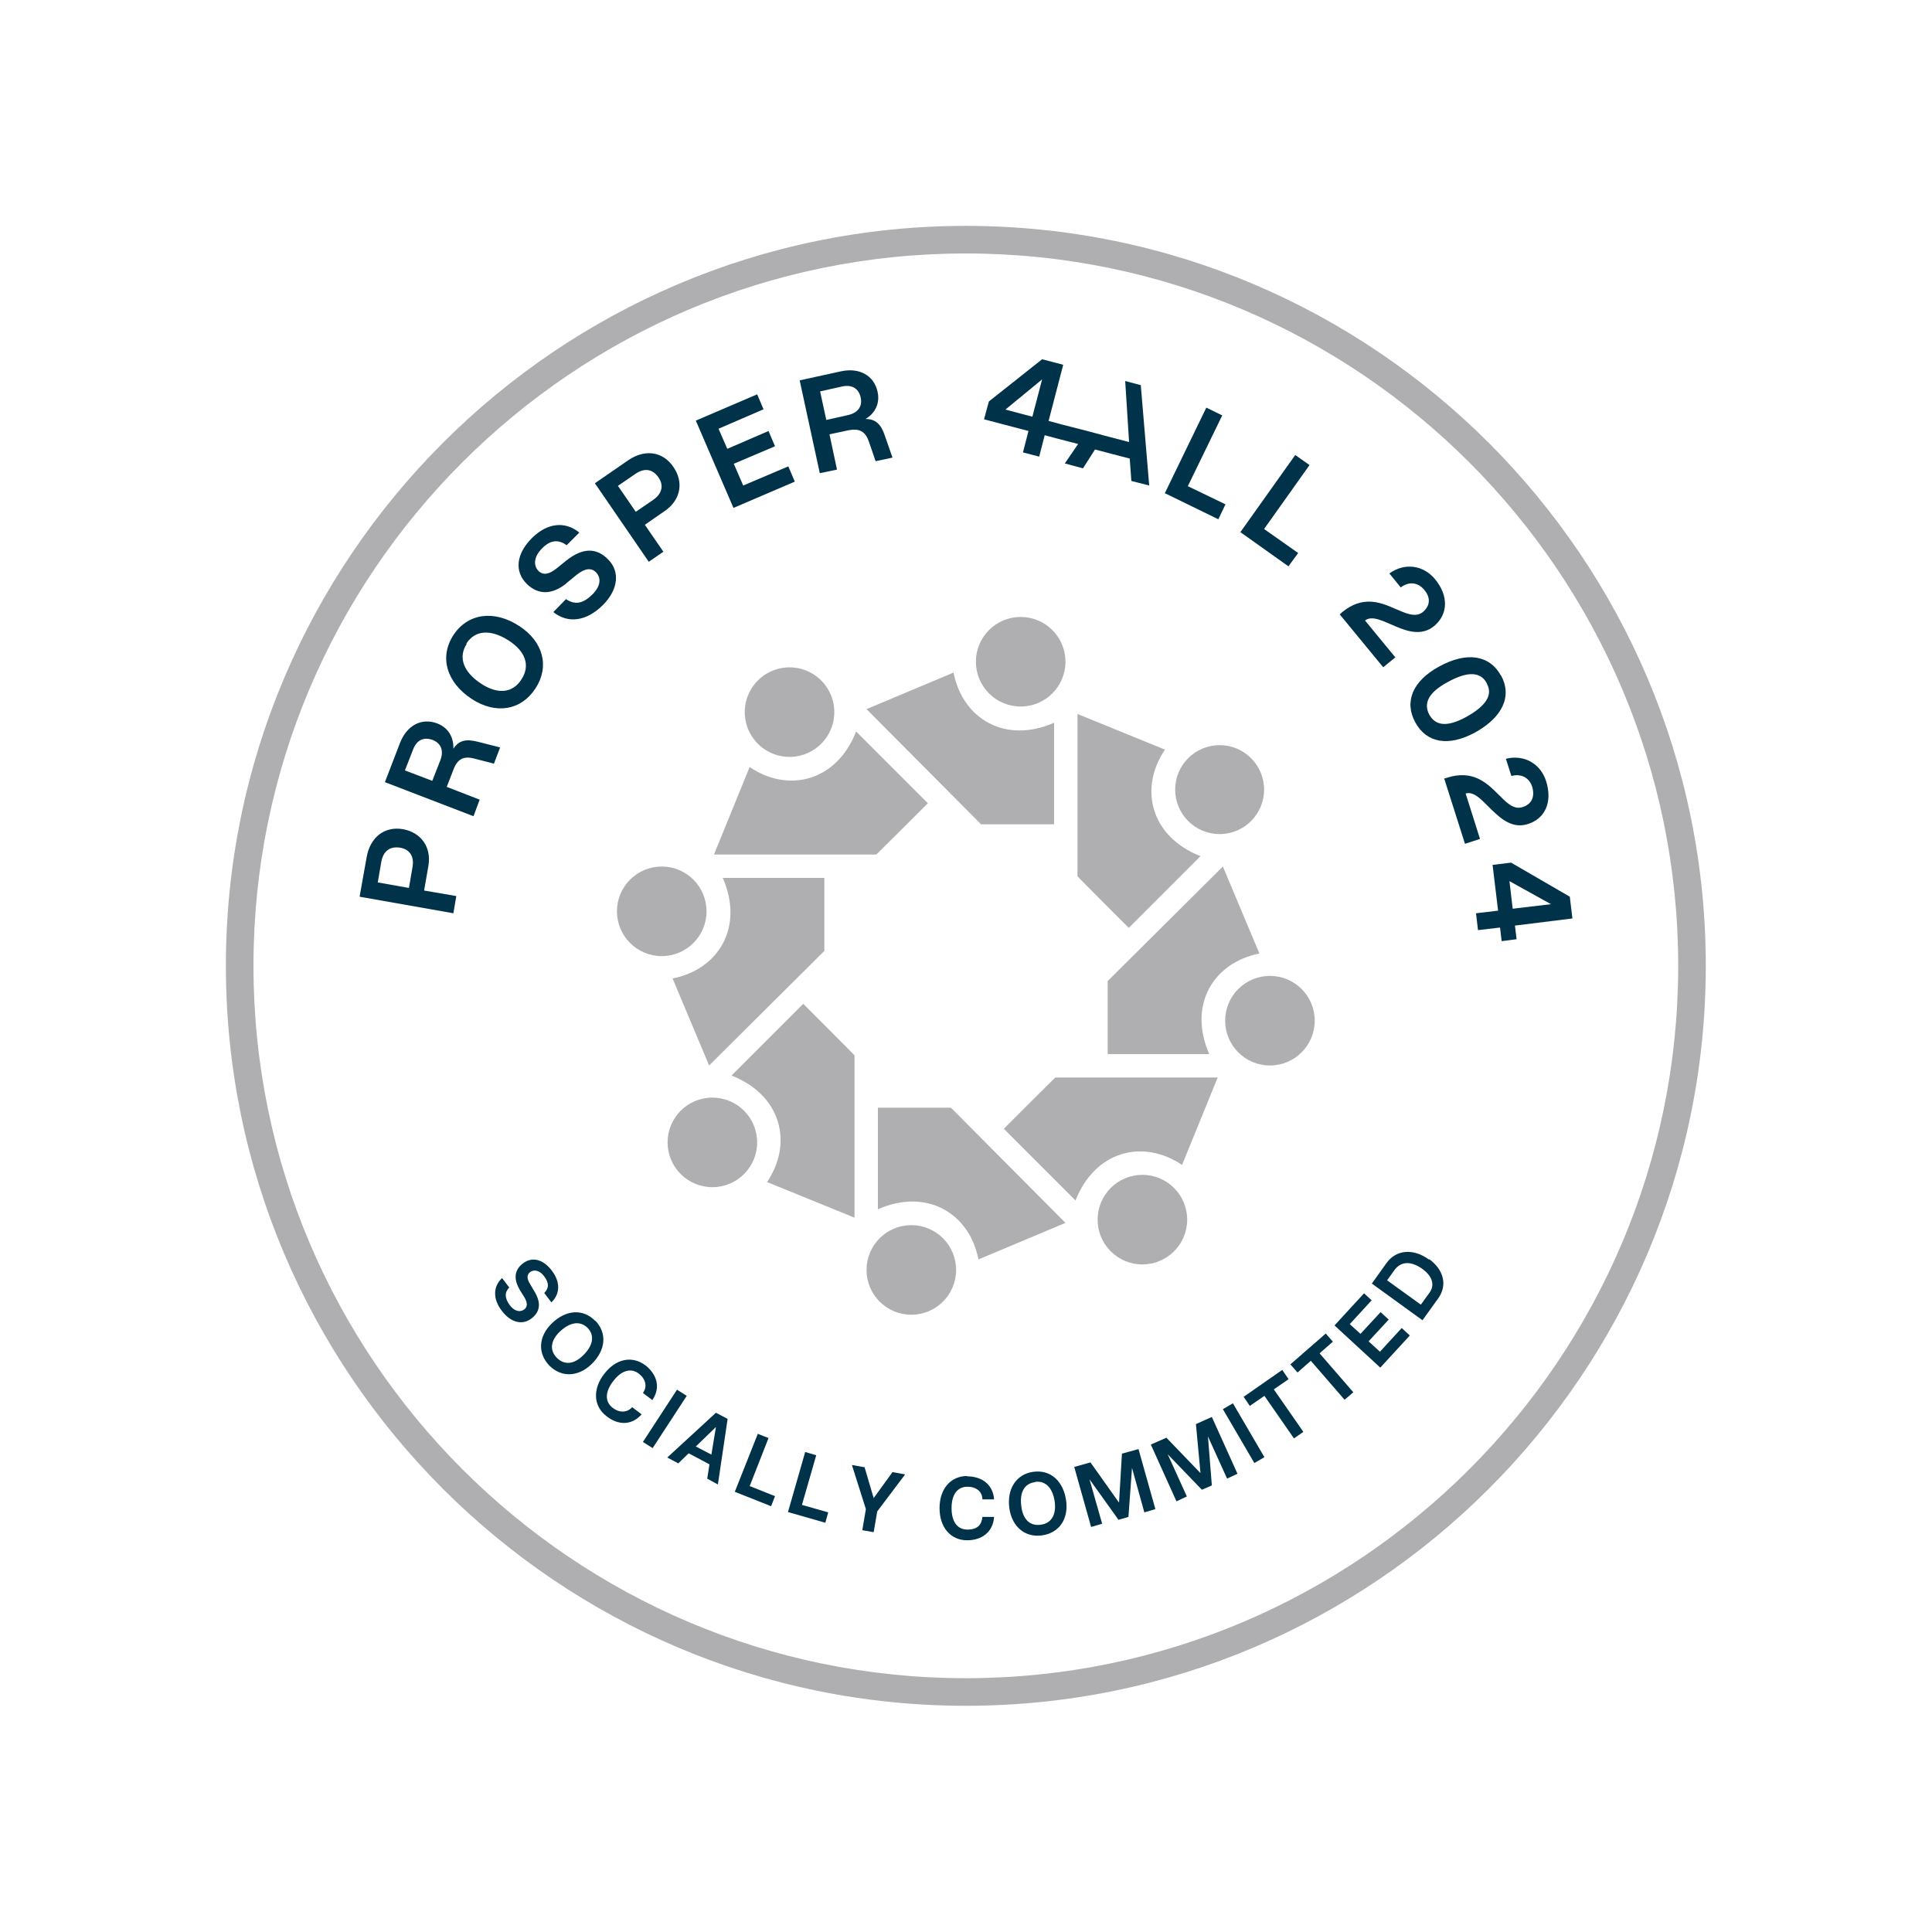 <svg xmlns="http://www.w3.org/2000/svg" id="Capa_1" viewBox="0 0 595.3 595.3"><defs><style>      .st0 {        fill: #afaeb1;      }      .st1 {        fill: #003249;      }    </style></defs><g><g><circle class="st0" cx="314.5" cy="203.9" r="13.8"></circle><path class="st0" d="M293.9,207.2l-26.9,11.3,35.3,35.5h22.5v-31.3c-15.1,6.6-28.2-1.2-31-15.5h0Z"></path></g><g><circle class="st0" cx="280.8" cy="391.3" r="13.8"></circle><path class="st0" d="M301.4,388.1l26.9-11.3-35.3-35.5h-22.5v31.3c15.1-6.6,28.2,1.2,31,15.5h0Z"></path></g><g><circle class="st0" cx="203.9" cy="280.8" r="13.8"></circle><path class="st0" d="M207.2,301.4l11.3,26.9,35.5-35.3v-22.5h-31.3c6.6,15.1-1.2,28.2-15.5,31h0Z"></path></g><g><circle class="st0" cx="391.3" cy="314.5" r="13.8"></circle><path class="st0" d="M388.1,293.9l-11.3-26.9-35.5,35.3v22.5h31.3c-6.6-15.1,1.2-28.2,15.5-31h0Z"></path></g><g><circle class="st0" cx="219.5" cy="352" r="13.8"></circle><path class="st0" d="M236.3,364.2l27,11v-50c.1,0-15.8-15.9-15.8-15.9l-22.1,22.1c15.3,6,19.1,20.8,10.9,32.9h0Z"></path></g><g><circle class="st0" cx="375.8" cy="243.3" r="13.7"></circle><path class="st0" d="M359,231l-27-11v50c-.1,0,15.8,15.9,15.8,15.9l22.1-22.1c-15.3-6-19.1-20.8-10.9-32.9h0Z"></path></g><g><circle class="st0" cx="352" cy="375.8" r="13.8"></circle><path class="st0" d="M364.2,359l11-27h-50c0-.1-15.9,15.8-15.9,15.8l22.1,22.1c6-15.3,20.8-19.1,32.9-10.9h0Z"></path></g><g><circle class="st0" cx="243.3" cy="219.5" r="13.8" transform="translate(-12.3 424.5) rotate(-80.8)"></circle><path class="st0" d="M231,236.3l-11,27h50c0,.1,15.9-15.8,15.9-15.8l-22.1-22.1c-6,15.3-20.8,19.1-32.9,10.9h0Z"></path></g></g><path class="st0" d="M297.6,525.6c-125.7,0-228-102.3-228-228s102.3-228,228-228,228,102.3,228,228-102.3,228-228,228ZM297.6,78.1c-121.1,0-219.5,98.5-219.5,219.5s98.5,219.5,219.5,219.5,219.5-98.5,219.5-219.5-98.5-219.5-219.5-219.5h0Z"></path><g><path class="st1" d="M160.1,397.3c-1.9-3.2-1.6-6,1-8,2.9-2.2,6.3-1.3,9,2.3,2.6,3.5,2.5,7.1-.2,9.7l-2.2-2.9c1.5-1.5,1.5-3.1,0-5.1-1.3-1.8-3.1-2.3-4.4-1.3-1,.8-1,2,0,3.6l1.3,2.2c2.2,3.6,1.9,6.4-.9,8.5-2.8,2.1-6.3,1.2-9-2.3-2.9-3.7-2.8-7.6,0-10.2l2.2,2.9c-1.5,1.6-1.4,3.3.2,5.5,1.3,1.7,3,2.3,4.4,1.3,1.1-.8,1.1-2.1,0-3.9l-1.5-2.4h0Z"></path><path class="st1" d="M183.4,406.9c3.7,3.8,3.3,9.1-1.1,13.4-4.1,4-9.3,4.2-13,.5-3.7-3.8-3.4-9,.7-13,4.4-4.3,9.7-4.6,13.4-.8ZM181.1,409.2c-2.3-2.3-5.4-1.9-8.6,1.1-2.9,2.8-3.2,5.8-.9,8.1,2.3,2.3,5.3,2,8.1-.8,3.1-3,3.6-6.2,1.3-8.5h0Z"></path><path class="st1" d="M198.9,420.7c3.6,2.9,4.7,6.9,2.1,10.7l-2.9-2.2c1.4-1.9.9-4.2-1.2-5.9-2.4-1.9-5.4-1.1-7.9,2.2-2.6,3.3-2.7,6.4-.2,8.3,2.1,1.6,4.4,1.5,6-.2l2.9,2.2c-3.1,3.5-7.3,3.4-10.9.5-4-3.1-4.2-8.4-.6-13,3.6-4.7,8.7-5.7,12.8-2.5h0Z"></path><path class="st1" d="M211.6,430.1l-10.5,16.1-3-1.9,10.5-16.1,3,1.9Z"></path><path class="st1" d="M217.9,455.7l.7-4.5-6.4-3.4-3.2,3.1-3.4-1.8,15-13.8,3.6,1.9-3,20.2-3.3-1.8h0ZM214.4,445.7l4.8,2.5,1.4-8.5-6.2,6Z"></path><path class="st1" d="M226.4,459.7l7.1-17.9,3.3,1.3-5.8,14.8,7.8,3.1-1.2,3.1-11.1-4.4h0Z"></path><path class="st1" d="M242.8,465.9l5.3-18.5,3.4,1-4.4,15.3,8.1,2.3-.9,3.2-11.5-3.3Z"></path><path class="st1" d="M262.5,451.4l3.9.7,2.8,9.5,5.8-8,3.9.7-8.6,11.4-1.1,6.4-3.5-.6,1.1-6.5-4.3-13.6h0Z"></path><path class="st1" d="M298,454.9c4.6,0,8,2.6,8.3,7.1h-3.6c0-2.4-1.9-3.9-4.6-3.9-3.1,0-4.9,2.4-4.9,6.6,0,4.2,1.8,6.6,4.9,6.6s4.4-1.5,4.6-3.9h3.6c-.3,4.6-3.7,7.2-8.3,7.2-5.1,0-8.5-4-8.5-9.9,0-5.9,3.4-9.9,8.5-9.9h0Z"></path><path class="st1" d="M318.5,453.5c5.2-.7,9.2,2.9,10,8.9.8,5.7-2.2,10-7.5,10.7-5.2.7-9.2-2.7-10-8.4-.8-6,2.2-10.5,7.4-11.2h0ZM318.9,456.7c-3.3.4-4.8,3.2-4.2,7.5.5,4,2.7,6.1,6,5.6,3.2-.4,4.8-3,4.3-7-.6-4.3-2.8-6.6-6-6.2h0Z"></path><path class="st1" d="M344.5,468.1l-8.8-12.3,3.9,13.7-3.4,1-5.2-18.5,5-1.4,8.8,12.4.9-15.1,5.1-1.4,5.2,18.5-3.4,1-3.8-13.7-1.1,15.1-3.1.9h0Z"></path><path class="st1" d="M370.3,459l-10.5-10.9,5.9,13-3.2,1.5-7.9-17.5,4.8-2.1,10.5,10.9-1.4-15.1,4.9-2.2,7.9,17.5-3.2,1.5-5.9-13,1.2,15.1-3,1.3h0Z"></path><path class="st1" d="M379.9,432.4l9.7,16.6-3.1,1.8-9.7-16.6,3.1-1.8Z"></path><path class="st1" d="M397,425l-4.5,3.1,9.1,13.1-2.9,2-9.1-13.1-4.5,3.1-1.9-2.8,11.9-8.3,1.9,2.8h0Z"></path><path class="st1" d="M410.7,413.4l-4.1,3.6,10.4,12-2.7,2.3-10.4-12-4.1,3.6-2.2-2.5,10.9-9.5,2.2,2.5h0Z"></path><path class="st1" d="M422.6,400.7l-6.7,7.3,3.3,3,6.2-6.7,2.5,2.3-6.2,6.7,3.5,3.2,6.7-7.3,2.5,2.3-9.1,9.9-14.1-13,9.1-9.9,2.5,2.3h0Z"></path><path class="st1" d="M440.4,388c4.5,3.3,5.6,8,2.8,12l-4.9,6.8-15.6-11.3,4.5-6.3c3-4.2,8.3-4.6,13.1-1.1h0ZM437.8,402l2.6-3.6c1.8-2.4,1-5.1-2.1-7.4-3.5-2.5-6.6-2.4-8.6.3l-2.3,3.2,10.4,7.5Z"></path></g><g><g><path class="st1" d="M130.7,274.4l9.9,1.7-.9,5.3-28.9-5.1,2.2-12.3c1.1-6.1,5.6-9.5,11.2-8.5,5.5,1,8.8,5.5,7.8,11.3l-1.3,7.5h0ZM116.4,271.9l9.6,1.7,1.1-6.4c.6-3.2-.8-5.5-3.8-6-3.1-.5-5.2,1-5.8,4.3l-1.1,6.4h0Z"></path><path class="st1" d="M137.5,242.4l10.3,4-1.9,5.1-27.3-10.5,4.7-12.2c2.1-5.3,6.6-7.7,11.4-5.9,3.4,1.3,5.1,4.2,5,7.8,1.7-2.6,3.9-3.1,7.7-2.1l6.7,1.7-1.9,5-6.2-1.6c-3.2-.8-5.1.2-6.3,3.5l-2.1,5.4h0ZM124.8,237.4l8.4,3.2,2.5-6.4c1.1-2.9.2-5.2-2.4-6.2-2.7-1-4.9,0-6,2.9l-2.5,6.4h0Z"></path><path class="st1" d="M139.7,195.7c4.4-6.7,12.5-7.9,20.3-2.8,7.4,4.8,9.4,12.5,5,19.2-4.4,6.8-12.2,8.1-19.6,3.3-7.8-5.1-10.1-12.9-5.7-19.7h0ZM143.8,198.4c-2.7,4.2-1,8.7,4.5,12.3,5.1,3.3,9.7,2.9,12.4-1.4,2.7-4.2,1.3-8.5-3.9-11.9-5.6-3.6-10.4-3.3-13.1.9h0Z"></path><path class="st1" d="M174.6,179.7c-4.5,3.6-8.7,3.7-12.3.2-3.9-3.9-3.2-9.3,1.6-14.1,4.7-4.7,10.2-5.3,14.6-1.7l-3.9,3.9c-2.6-1.9-5.1-1.6-7.6,1-2.4,2.4-2.8,5.1-1.1,6.9,1.4,1.4,3.2,1.1,5.4-.6l3.1-2.5c5-4,9.3-4.2,13-.4,3.7,3.7,3.1,9.3-1.6,14-5.1,5.1-10.8,5.8-15.3,2.2l3.9-4c2.8,1.9,5.3,1.4,8.2-1.5,2.4-2.4,2.8-5,1-6.8-1.4-1.4-3.4-1.2-5.9.8l-3.3,2.7h0Z"></path><path class="st1" d="M198.7,161.7l5.7,8.3-4.5,3.1-16.6-24.2,10.3-7.1c5.1-3.5,10.7-2.7,13.9,2.1,3.2,4.6,2.3,10.1-2.6,13.5l-6.2,4.3h0ZM190.4,149.7l5.5,8,5.4-3.7c2.7-1.9,3.3-4.4,1.6-6.9-1.8-2.6-4.3-3-7.1-1.1l-5.4,3.7h0Z"></path><path class="st1" d="M235.3,126.1l-13.9,6,2.7,6.2,12.7-5.5,2,4.7-12.7,5.4,2.9,6.7,13.9-5.9,2,4.7-18.9,8.1-11.6-26.9,18.9-8.1,2,4.7h0Z"></path><path class="st1" d="M255.6,133.9l2.3,10.8-5.3,1.1-6.2-28.6,12.8-2.8c5.6-1.2,10.1,1.3,11.2,6.3.8,3.5-.7,6.6-3.7,8.4,3.1,0,4.8,1.6,6,5.3l2.3,6.6-5.2,1.1-2.1-6.1c-1.1-3.1-2.9-4.1-6.4-3.4l-5.6,1.2h0ZM252.7,120.6l1.9,8.8,6.7-1.5c3-.7,4.5-2.6,3.9-5.4-.6-2.8-2.7-4.1-5.8-3.4l-6.7,1.5h0Z"></path><path class="st1" d="M358.9,152l12.8-26.4,4.9,2.4-10.6,21.8,11.6,5.6-2.2,4.6-16.4-8h0Z"></path><path class="st1" d="M382.1,164.1l17-23.9,4.4,3.1-14,19.7,10.5,7.4-3,4.1-14.9-10.6h0Z"></path><path class="st1" d="M430,202.5l-3.8,3.1-13.4-16.3.8-.7c6.2-5.1,11.6-3.1,16.1-1.1,3.5,1.5,6.4,2.9,8.7,1.1,2.3-1.9,2.5-4.5.4-6.9-1.9-2.3-4.7-2.6-7.2-.7l-3.5-4.3c4.7-3.4,10.5-2.6,14.1,1.8,4.2,5.1,4,10.8-.3,14.4-3.8,3.1-8.1,1.7-11.9.1-3.8-1.6-7.2-3.5-9.4-1.8l9.3,11.3h0Z"></path><path class="st1" d="M462.5,208.1c3.5,6.4.5,12.9-8,17.6-8.1,4.4-14.9,3.3-18.4-3.1-3.5-6.4-.8-12.8,7.3-17.2,8.5-4.7,15.6-3.6,19.1,2.8h0ZM458.1,210.5c-1.9-3.6-6-3.7-12.1-.3-5.7,3.1-7.5,6.4-5.6,10,2,3.6,5.7,3.8,11.4.7,6.1-3.4,8.3-6.8,6.3-10.3h0Z"></path><path class="st1" d="M456,258.5l-4.6,1.5-6.4-20.1,1-.3c7.6-2.4,11.9,1.4,15.4,4.9,2.7,2.7,4.9,5.1,7.7,4.2,2.9-.9,3.9-3.2,3-6.3-.9-2.8-3.4-4.1-6.4-3.3l-1.7-5.3c5.6-1.4,10.7,1.5,12.4,6.9,2,6.3-.2,11.5-5.6,13.2-4.6,1.5-8.1-1.4-11.1-4.3-3-2.9-5.4-5.9-8.1-5.1l4.4,13.9h0Z"></path><path class="st1" d="M455.4,286.5l-.6-5.1,6.8-.8-1.7-14.1,5.7-.7,18.1,10.5.8,6.7-17.7,2.2.5,4.2-4.6.6-.5-4.2-6.8.8ZM477.9,278.6l-12.8-7.1,1,8.5,11.8-1.4Z"></path></g><path class="st1" d="M351.6,118.7l-4.9-1.3.4,6.2.8,12.6-7.7-2-2.6-.7-2.6-.7-7.8-2-4.1-1.1,4.5-17.3-6.5-1.7-16.4,13-1.5,5.5,13.7,3.6-1.7,6.6,5,1.3,1.7-6.6,4.1,1.1,6.2,1.6-4.1,6,5.6,1.5,3.7-5.8,10.7,2.8.5,6.9,5.5,1.4-2.6-31h0ZM318.1,128.4l-8.3-2.2,11.3-9.3-3,11.5Z"></path></g></svg>